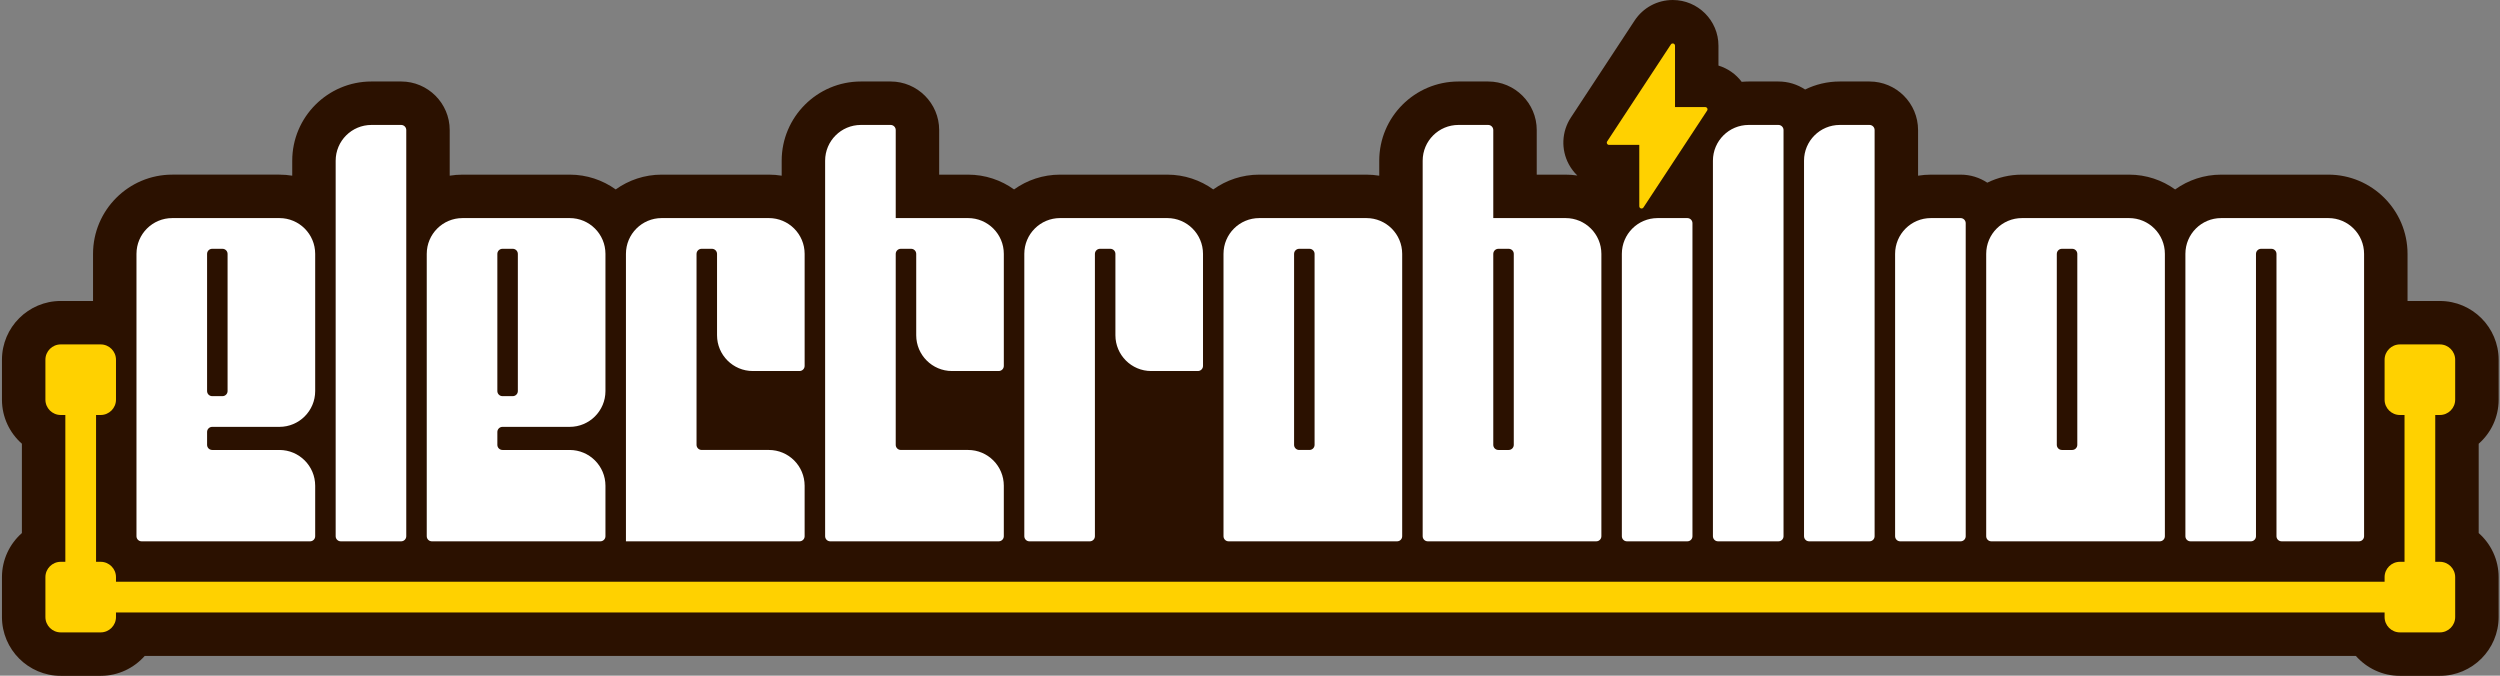 <?xml version="1.0" encoding="UTF-8" standalone="no"?>
<!-- Created with Inkscape (http://www.inkscape.org/) -->

<svg
   width="740"
   height="200"
   viewBox="0 0 740 200"
   version="1.1"
   id="svg1"
   inkscape:version="1.4-beta3 (01c8a1ca, 2024-08-28)"
   sodipodi:docname="logotype.svg"
   xmlns:inkscape="http://www.inkscape.org/namespaces/inkscape"
   xmlns:sodipodi="http://sodipodi.sourceforge.net/DTD/sodipodi-0.dtd"
   xmlns="http://www.w3.org/2000/svg"
   xmlns:svg="http://www.w3.org/2000/svg">
  <rect x="0" y="0" width="740" height="200" fill="#808080" stroke="none"/>
  <sodipodi:namedview
     id="namedview1"
     pagecolor="#ffffff"
     bordercolor="#000000"
     borderopacity="0.25"
     inkscape:showpageshadow="2"
     inkscape:pageopacity="0.0"
     inkscape:pagecheckerboard="0"
     inkscape:deskcolor="#d1d1d1"
     inkscape:document-units="mm"
     inkscape:zoom="1"
     inkscape:cx="354"
     inkscape:cy="132.5"
     inkscape:window-width="1512"
     inkscape:window-height="916"
     inkscape:window-x="0"
     inkscape:window-y="38"
     inkscape:window-maximized="0"
     inkscape:current-layer="layer1"
     showgrid="false">
    <inkscape:grid
       id="grid1"
       units="px"
       originx="0"
       originy="0"
       spacingx="1"
       spacingy="1"
       empcolor="#0099e5"
       empopacity="0.302"
       color="#0099e5"
       opacity="0.149"
       empspacing="8"
       enabled="true"
       visible="false" />
  </sodipodi:namedview>
  <defs
     id="defs1" />
  <g
     inkscape:label="Layer 1"
     inkscape:groupmode="layer"
     id="layer1">
    <g
       id="c"
       data-name="Camada 3"
       transform="matrix(0.416,0,0,0.416,0.581,-4.1590158e-4)"
       style="stroke-width:2.404">
      <g
         id="g53"
         style="stroke-width:2.404">
        <path
           d="m 1762.288,315.728 v 63.567 c 8.691,7.673 14.183,18.892 14.183,31.366 v 28.402 c 0,23.056 -18.765,41.821 -41.821,41.821 h -28.402 c -12.473,0 -23.692,-5.491 -31.366,-14.183 H 101.588 c -7.673,8.691 -18.892,14.183 -31.366,14.183 H 41.82 c -23.056,0 -41.821,-18.765 -41.821,-41.821 v -28.402 c 0,-12.473 5.491,-23.692 14.183,-31.366 V 315.728 C 5.491,308.073 -0.001,296.854 -0.001,284.381 v -28.402 c 0,-23.074 18.765,-41.821 41.821,-41.821 h 22.983 v -33.529 c 0,-31.075 25.274,-56.367 56.367,-56.367 h 76.241 c 3.109,0 6.146,0.273 9.128,0.746 v -10.655 c 0,-31.075 25.274,-56.367 56.367,-56.367 h 21.129 c 19.056,0 34.548,15.51 34.548,34.548 v 32.475 c 2.982,-0.473 6.019,-0.746 9.128,-0.746 h 76.241 c 12.201,0 23.51,3.909 32.747,10.528 9.237,-6.619 20.528,-10.528 32.747,-10.528 h 76.223 c 3.109,0 6.164,0.255 9.128,0.746 v -10.655 c 0,-31.075 25.292,-56.367 56.367,-56.367 h 21.147 c 19.056,0 34.548,15.51 34.548,34.548 v 31.729 h 20.547 c 12.201,0 23.51,3.909 32.747,10.528 9.237,-6.619 20.547,-10.528 32.747,-10.528 h 76.223 c 12.219,0 23.529,3.909 32.766,10.528 9.237,-6.619 20.547,-10.528 32.747,-10.528 h 76.223 c 3.109,0 6.146,0.273 9.128,0.746 v -10.655 c 0,-31.075 25.274,-56.367 56.367,-56.367 h 21.147 c 19.038,0 34.548,15.51 34.548,34.548 v 31.729 h 20.547 c 2.837,0 5.619,0.218 8.346,0.618 -2.382,-2.291 -4.455,-4.982 -6.073,-8.001 -5.655,-10.528 -5.091,-23.256 1.473,-33.257 l 16.401,-24.947 28.911,-44.003 c 6.037,-9.2 16.183,-14.674 27.165,-14.674 17.946,0 32.529,14.583 32.529,32.511 v 14.146 c 6.564,1.982 12.346,6.037 16.528,11.564 1.654,-0.145 3.309,-0.236 5,-0.236 h 21.147 c 7.001,0 13.528,2.109 18.983,5.709 7.455,-3.655 15.837,-5.709 24.692,-5.709 h 21.129 c 19.056,0 34.548,15.492 34.548,34.548 v 32.475 c 2.964,-0.473 6.018,-0.746 9.128,-0.746 h 21.147 c 7.001,0 13.528,2.109 18.983,5.709 7.455,-3.655 15.837,-5.709 24.693,-5.709 h 76.223 c 12.201,0 23.511,3.909 32.747,10.546 9.255,-6.637 20.547,-10.546 32.766,-10.546 h 76.223 c 31.075,0 56.367,25.292 56.367,56.367 v 33.529 h 23.001 c 23.056,0 41.821,18.746 41.821,41.821 v 28.402 c 0,12.473 -5.491,23.692 -14.183,31.347 z"
           fill="#2b1100"
           stroke-width="0"
           id="path35" />
        <g
           id="g52"
           style="stroke-width:2.404">
          <g
             id="g49"
             style="stroke-width:2.404">
            <path
               d="m 284.039,88.9 h -21.14 c -14.059,0 -25.456,11.397 -25.456,25.456 v 267.181 c 0,2.008 1.628,3.637 3.637,3.637 h 42.96 c 2.008,0 3.637,-1.628 3.637,-3.637 v -289 c 0,-2.008 -1.628,-3.637 -3.637,-3.637 z"
               fill="#ffffff"
               stroke-width="0"
               id="path36" />
            <path
               d="m 197.409,155.176 h -76.241 c -14.055,0 -25.456,11.382 -25.456,25.456 v 200.903 c 0,2.018 1.636,3.637 3.637,3.637 h 119.88 c 2,0 3.637,-1.619 3.637,-3.637 v -35.911 c 0,-14.055 -11.401,-25.456 -25.456,-25.456 h -47.821 c -2.018,0 -3.637,-1.636 -3.637,-3.637 v -9.164 c 0,-2 1.619,-3.637 3.637,-3.637 h 47.821 c 14.055,0 25.456,-11.382 25.456,-25.456 v -97.642 c 0,-14.074 -11.401,-25.456 -25.456,-25.456 z m -36.875,123.061 c 0,2.019 -1.636,3.637 -3.637,3.637 h -7.31 c -2.018,0 -3.637,-1.618 -3.637,-3.637 v -97.569 c 0,-2.019 1.619,-3.637 3.637,-3.637 h 7.31 c 2,0 3.637,1.618 3.637,3.637 z"
               fill="#ffffff"
               stroke-width="0"
               id="path37" />
            <path
               d="m 403.948,155.176 h -76.241 c -14.055,0 -25.456,11.382 -25.456,25.456 v 200.903 c 0,2.018 1.637,3.637 3.637,3.637 h 119.88 c 2,0 3.637,-1.619 3.637,-3.637 v -35.911 c 0,-14.055 -11.401,-25.456 -25.456,-25.456 h -47.821 c -2,0 -3.637,-1.636 -3.637,-3.637 v -9.164 c 0,-2 1.636,-3.637 3.637,-3.637 h 47.821 c 14.055,0 25.456,-11.382 25.456,-25.456 v -97.642 c 0,-14.074 -11.401,-25.456 -25.456,-25.456 z m -36.875,123.061 c 0,2.019 -1.619,3.637 -3.637,3.637 h -7.31 c -2,0 -3.637,-1.618 -3.637,-3.637 v -97.569 c 0,-2.019 1.636,-3.637 3.637,-3.637 h 7.31 c 2.018,0 3.637,1.618 3.637,3.637 z"
               fill="#ffffff"
               stroke-width="0"
               id="path38" />
            <path
               d="m 970.855,155.176 h -76.223 c -14.074,0 -25.456,11.382 -25.456,25.456 v 200.903 c 0,2.018 1.619,3.637 3.637,3.637 h 119.862 c 2.018,0 3.637,-1.619 3.637,-3.637 V 180.632 c 0,-14.074 -11.401,-25.456 -25.456,-25.456 z M 933.98,316.531 c 0,2 -1.619,3.637 -3.637,3.637 h -7.31 c -2,0 -3.637,-1.636 -3.637,-3.637 V 180.669 c 0,-2.019 1.636,-3.637 3.637,-3.637 h 7.31 c 2.018,0 3.637,1.618 3.637,3.637 z"
               fill="#ffffff"
               stroke-width="0"
               id="path39" />
            <path
               d="m 1655.279,155.176 h -76.223 c -14.074,0 -25.456,11.382 -25.456,25.456 v 200.903 c 0,2.018 1.619,3.637 3.637,3.637 h 42.948 c 2.018,0 3.637,-1.619 3.637,-3.637 V 180.669 c 0,-2.019 1.636,-3.637 3.637,-3.637 h 7.31 c 2.018,0 3.637,1.618 3.637,3.637 v 200.866 c 0,2.018 1.636,3.637 3.637,3.637 h 55.058 c 2,0 3.637,-1.619 3.637,-3.637 V 180.632 c 0,-14.074 -11.401,-25.456 -25.456,-25.456 z"
               fill="#ffffff"
               stroke-width="0"
               id="path40" />
            <path
               d="m 545.674,155.169 h -76.232 c -14.059,0 -25.456,11.396 -25.456,25.456 v 204.549 h 123.507 c 2.008,0 3.637,-1.628 3.637,-3.637 V 345.62 c 0,-14.059 -11.397,-25.456 -25.456,-25.456 h -47.818 c -2.008,0 -3.637,-1.628 -3.637,-3.637 V 180.662 c 0,-2.008 1.628,-3.637 3.637,-3.637 h 7.31 c 2.008,0 3.637,1.628 3.637,3.637 v 57.882 c 0,14.059 11.397,25.456 25.456,25.456 h 33.234 c 2.008,0 3.637,-1.628 3.637,-3.637 v -79.738 c 0,-14.06 -11.397,-25.456 -25.456,-25.456 z"
               fill="#ffffff"
               stroke-width="0"
               id="path41" />
            <path
               d="M 687.401,155.169 H 635.946 V 92.537 c 0,-2.008 -1.628,-3.637 -3.637,-3.637 h -21.14 c -14.059,0 -25.456,11.397 -25.456,25.456 v 267.181 c 0,2.008 1.628,3.637 3.636,3.637 h 119.87 c 2.008,0 3.637,-1.628 3.637,-3.637 V 345.62 c 0,-14.059 -11.397,-25.456 -25.456,-25.456 h -47.818 c -2.008,0 -3.637,-1.628 -3.637,-3.637 V 180.662 c 0,-2.008 1.628,-3.637 3.637,-3.637 h 7.31 c 2.008,0 3.637,1.628 3.637,3.637 v 57.882 c 0,14.059 11.397,25.456 25.456,25.456 h 33.234 c 2.008,0 3.637,-1.628 3.637,-3.637 v -79.738 c 0,-14.06 -11.397,-25.456 -25.456,-25.456 z"
               fill="#ffffff"
               stroke-width="0"
               id="path42" />
            <path
               d="m 829.129,155.169 h -76.232 c -14.059,0 -25.456,11.396 -25.456,25.456 v 200.912 c 0,2.008 1.628,3.637 3.637,3.637 h 42.96 c 2.008,0 3.637,-1.628 3.637,-3.637 V 180.662 c 0,-2.008 1.628,-3.637 3.637,-3.637 h 7.311 c 2.008,0 3.637,1.628 3.637,3.637 v 57.882 c 0,14.059 11.397,25.456 25.456,25.456 h 33.234 c 2.008,0 3.637,-1.628 3.637,-3.637 v -79.738 c 0,-14.06 -11.397,-25.456 -25.456,-25.456 z"
               fill="#ffffff"
               stroke-width="0"
               id="path43" />
            <path
               d="m 1393.645,155.176 h -21.147 c -14.055,0 -25.456,11.382 -25.456,25.456 v 200.903 c 0,2.018 1.636,3.637 3.637,3.637 h 42.966 c 2,0 3.637,-1.619 3.637,-3.637 V 158.813 c 0,-2.019 -1.636,-3.637 -3.637,-3.637 z"
               fill="#ffffff"
               stroke-width="0"
               id="path44" />
            <path
               d="m 1513.543,155.176 h -76.223 c -14.055,0 -25.456,11.382 -25.456,25.456 v 200.903 c 0,2.018 1.637,3.637 3.637,3.637 h 119.862 c 2.018,0 3.637,-1.619 3.637,-3.637 V 180.632 c 0,-14.074 -11.383,-25.456 -25.456,-25.456 z m -36.857,161.355 c 0,2 -1.637,3.637 -3.637,3.637 h -7.31 c -2.018,0 -3.637,-1.636 -3.637,-3.637 V 180.669 c 0,-2.019 1.618,-3.637 3.637,-3.637 h 7.31 c 2,0 3.637,1.618 3.637,3.637 z"
               fill="#ffffff"
               stroke-width="0"
               id="path45" />
            <path
               d="m 1328.823,88.899 h -21.129 c -14.074,0 -25.456,11.401 -25.456,25.456 v 267.18 c 0,2.018 1.619,3.637 3.637,3.637 h 42.948 c 2.018,0 3.637,-1.619 3.637,-3.637 V 92.536 c 0,-2 -1.619,-3.637 -3.637,-3.637 z"
               fill="#ffffff"
               stroke-width="0"
               id="path46" />
            <path
               d="m 1112.591,155.177 h -51.458 v -62.64 c 0,-2 -1.637,-3.637 -3.637,-3.637 h -21.147 c -14.055,0 -25.456,11.401 -25.456,25.456 v 267.18 c 0,2.018 1.637,3.637 3.637,3.637 h 119.88 c 2,0 3.637,-1.619 3.637,-3.637 V 180.633 c 0,-14.074 -11.401,-25.456 -25.456,-25.456 z m -36.875,161.355 c 0,2 -1.637,3.637 -3.637,3.637 h -7.31 c -2.018,0 -3.637,-1.636 -3.637,-3.637 V 180.67 c 0,-2.019 1.618,-3.637 3.637,-3.637 h 7.31 c 2,0 3.637,1.618 3.637,3.637 z"
               fill="#ffffff"
               stroke-width="0"
               id="path47" />
            <path
               d="m 1264.019,88.899 h -21.147 c -14.055,0 -25.456,11.401 -25.456,25.456 v 267.18 c 0,2.018 1.618,3.637 3.637,3.637 h 42.966 c 2,0 3.637,-1.619 3.637,-3.637 V 92.536 c 0,-2 -1.636,-3.637 -3.637,-3.637 z"
               fill="#ffffff"
               stroke-width="0"
               id="path48" />
            <path
               d="m 1199.215,155.176 h -21.147 c -14.055,0 -25.456,11.401 -25.456,25.456 v 200.903 c 0,2.018 1.618,3.637 3.637,3.637 h 42.966 c 2,0 3.637,-1.619 3.637,-3.637 V 158.813 c 0,-2 -1.636,-3.637 -3.637,-3.637 z"
               fill="#ffffff"
               stroke-width="0"
               id="path49" />
          </g>
          <g
             id="g51"
             style="stroke-width:2.404">
            <path
               d="m 1143.514,103.098 h 21.502 v 43.665 c 0,0.997 0.804,1.608 1.625,1.608 0.498,0 0.997,-0.226 1.326,-0.724 l 28.925,-44.01 16.404,-24.96 c 0.7,-1.07 -0.064,-2.493 -1.351,-2.493 h -21.503 V 32.52 c 0,-0.997 -0.804,-1.616 -1.624,-1.616 -0.491,0 -0.997,0.225 -1.327,0.732 l -28.924,44.018 -16.396,24.952 c -0.708,1.07 0.064,2.492 1.343,2.492 z"
               fill="#ffd100"
               stroke-width="0"
               id="path50" />
            <path
               d="m 1734.647,295.285 c 6.025,0 10.91,-4.884 10.91,-10.91 v -28.402 c 0,-6.025 -4.884,-10.91 -10.91,-10.91 h -28.402 c -6.025,0 -10.91,4.884 -10.91,10.91 v 28.402 c 0,6.025 4.884,10.91 10.91,10.91 h 3.273 V 399.75 h -3.273 c -6.025,0 -10.91,4.884 -10.91,10.91 v 3.273 H 81.134 v -3.273 c 0,-6.025 -4.884,-10.91 -10.91,-10.91 H 66.951 V 295.285 h 3.273 c 6.025,0 10.91,-4.884 10.91,-10.91 v -28.402 c 0,-6.025 -4.884,-10.91 -10.91,-10.91 H 41.822 c -6.025,0 -10.91,4.884 -10.91,10.91 v 28.402 c 0,6.025 4.884,10.91 10.91,10.91 h 3.273 V 399.75 h -3.273 c -6.025,0 -10.91,4.884 -10.91,10.91 v 28.401 c 0,6.025 4.884,10.91 10.91,10.91 h 28.402 c 6.025,0 10.91,-4.884 10.91,-10.91 v -3.273 h 1614.202 v 3.273 c 0,6.025 4.884,10.91 10.91,10.91 h 28.402 c 6.025,0 10.91,-4.884 10.91,-10.91 V 410.66 c 0,-6.025 -4.884,-10.91 -10.91,-10.91 h -3.273 V 295.285 h 3.273 z"
               fill="#ffd100"
               stroke-width="0"
               id="path51" />
          </g>
        </g>
      </g>
    </g>
  </g>
</svg>
